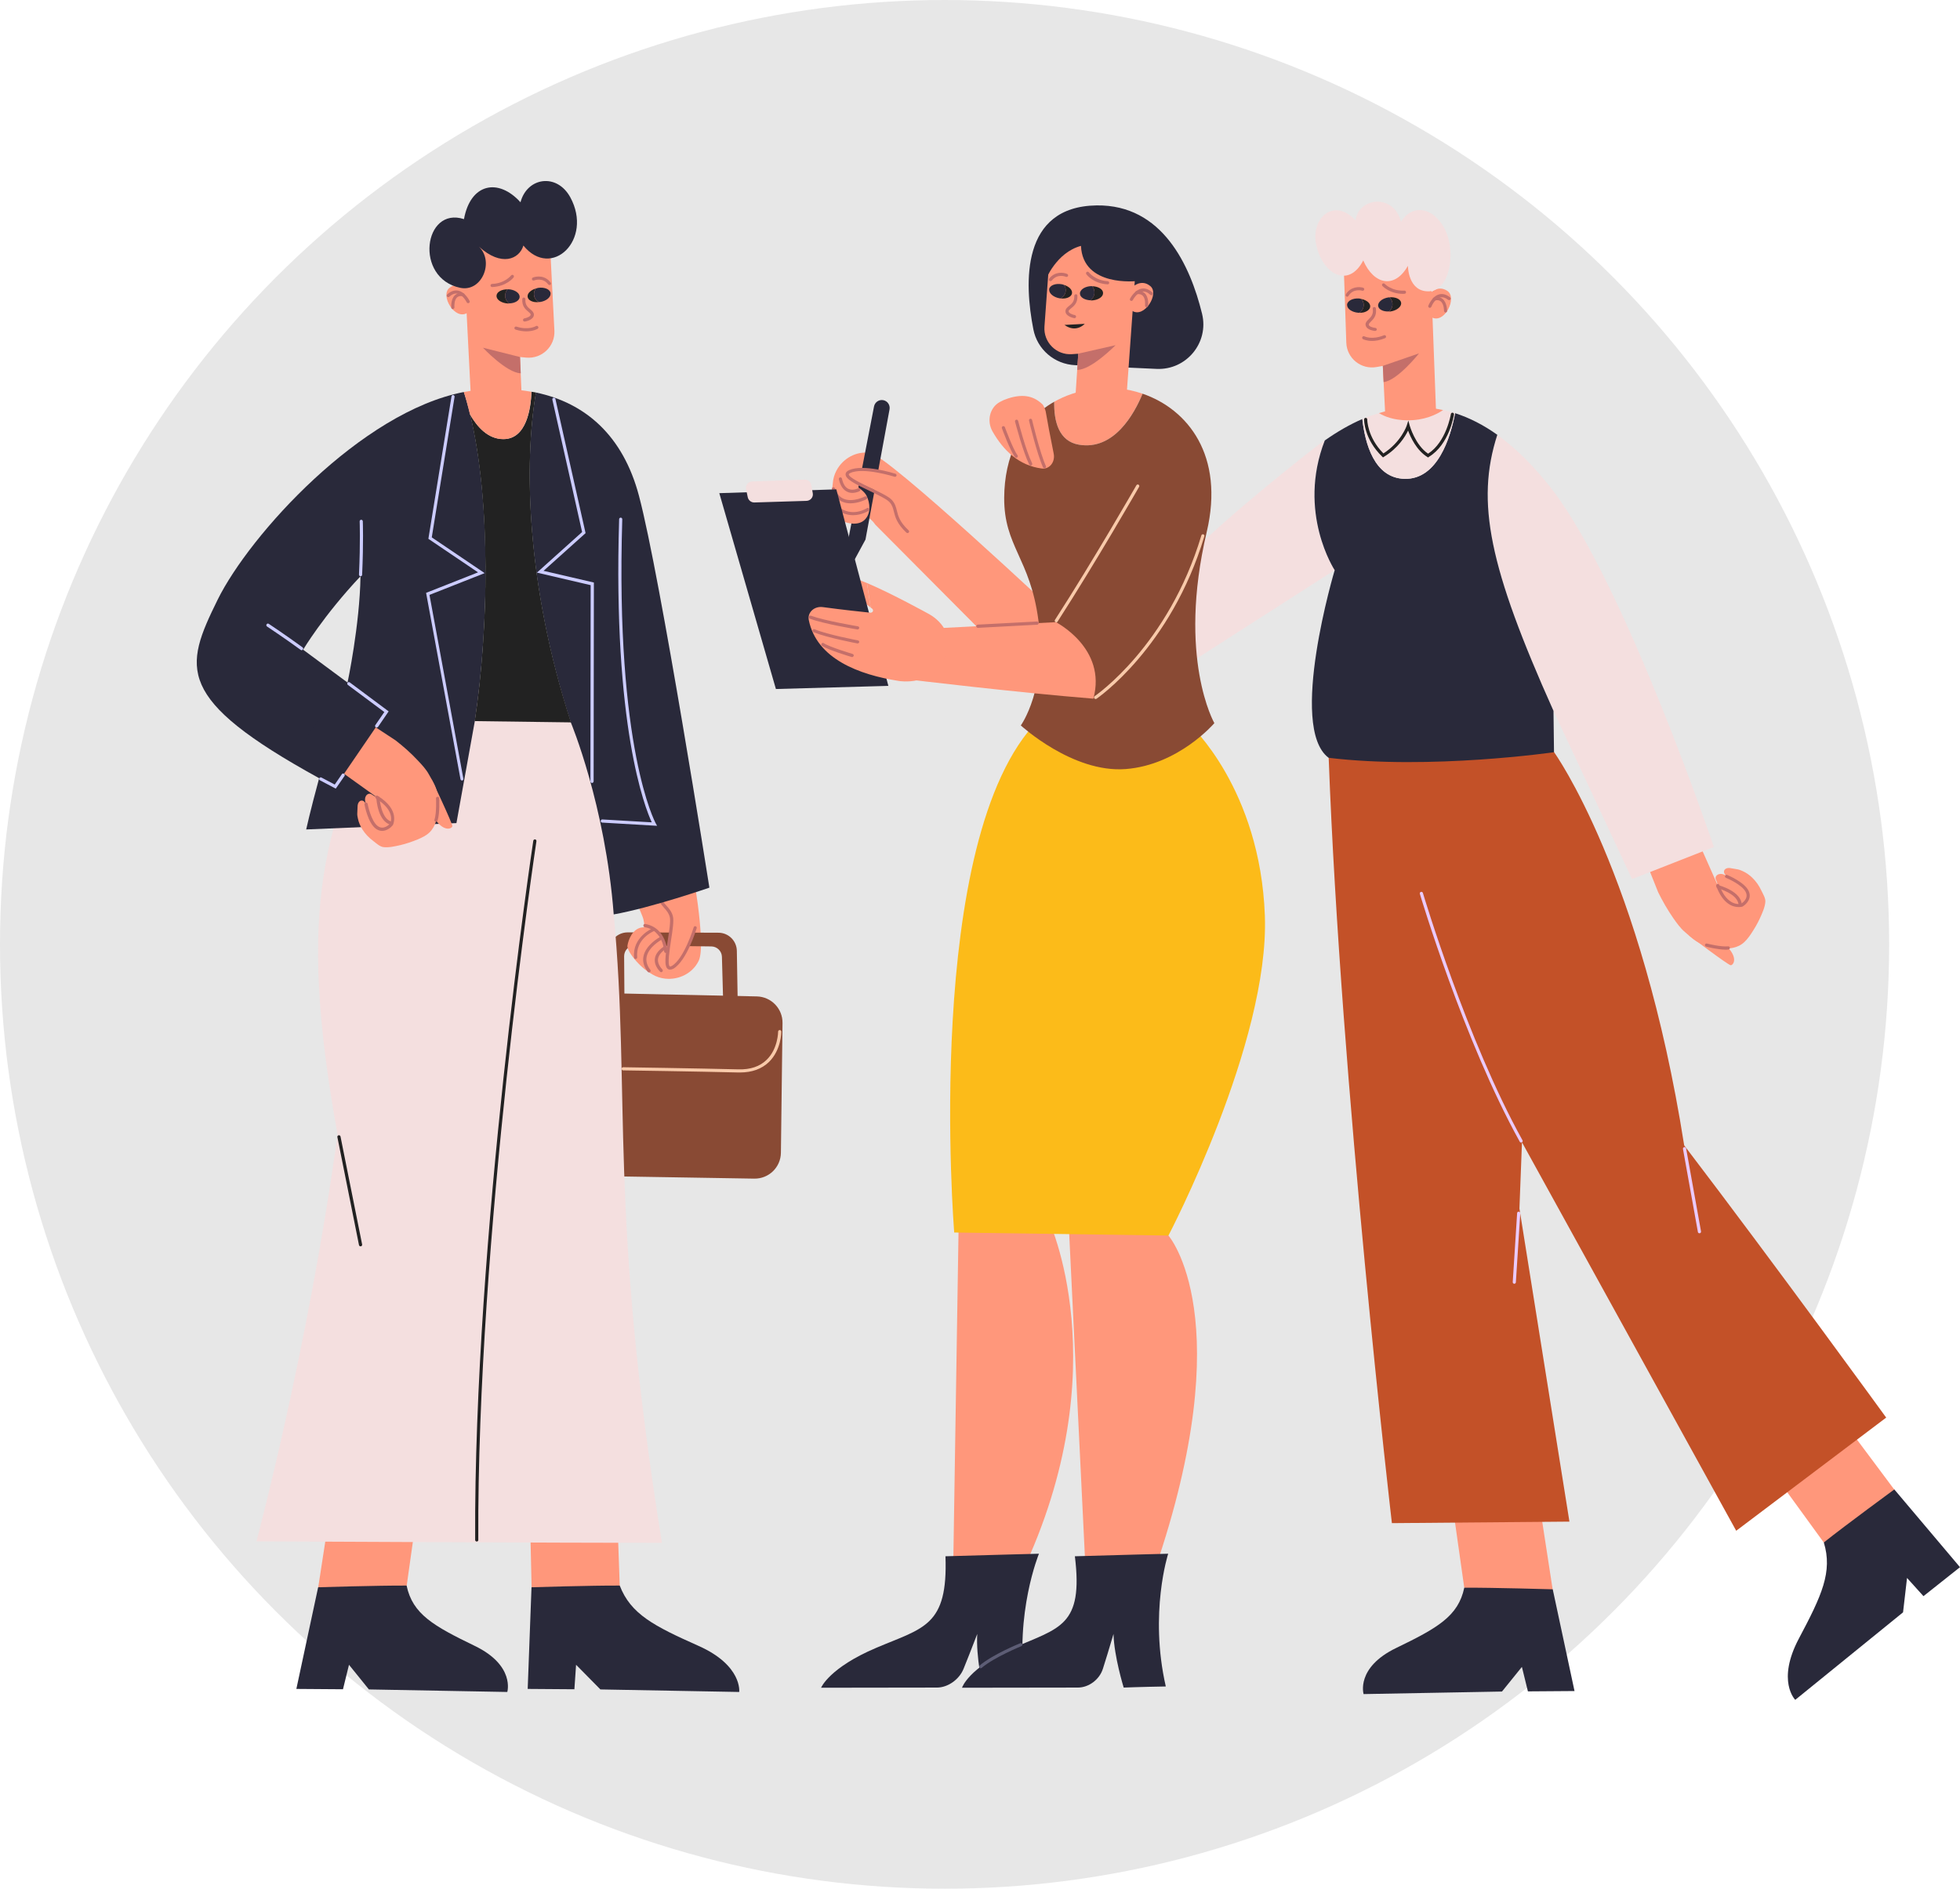 <svg width="249" height="240" viewBox="0 0 249 240" fill="none" xmlns="http://www.w3.org/2000/svg">
<circle cx="120" cy="120" r="120" fill="#E7E7E7"/>
<g clip-path="url(#clip0_584_1980)">
<path d="M79.689 111.739L87.753 109.317C87.753 109.317 89.798 119.942 88.765 122.084C87.99 123.687 86.235 124.549 84.491 124.355C83.382 124.236 82.316 123.644 81.703 122.719C81.078 121.782 81.046 120.706 81.401 119.672C81.799 118.553 82.069 117.541 81.595 116.389L79.689 111.739Z" fill="#FF977B"/>
<path d="M93.716 127.218L93.609 120.824C93.587 119.543 92.543 118.521 91.272 118.521L79.742 118.478C78.44 118.478 77.385 119.522 77.385 120.824V127.509L79.333 127.562L79.29 121.502C79.29 120.749 79.904 120.135 80.657 120.146L90.379 120.264C91.1 120.275 91.692 120.856 91.714 121.578L91.875 127.379L93.716 127.218Z" fill="#894A34"/>
<path d="M76.611 126.195L96.15 126.615C97.98 126.658 99.434 128.165 99.412 129.995L99.208 146.475C99.186 148.326 97.668 149.801 95.817 149.769L75.545 149.435L76.611 126.195Z" fill="#894A34"/>
<path d="M40.826 203.224L40.428 201.706L41.838 192.546L52.916 192.61L51.667 201.491L40.826 203.224Z" fill="#FF977B"/>
<path d="M40.417 201.695L37.65 214.612L43.572 214.655L44.336 211.544L46.866 214.677L64.446 215C64.446 215 65.469 211.63 60.291 209.133C55.112 206.625 52.41 205.118 51.656 201.48C48.104 201.458 40.417 201.695 40.417 201.695Z" fill="#29293A"/>
<path d="M68.191 203.224L67.535 201.706L67.33 192.546L78.419 192.61L78.731 201.491L68.191 203.224Z" fill="#FF977B"/>
<path d="M67.523 201.695L67.039 214.612L72.971 214.655L73.186 211.544L76.276 214.677L93.91 215C93.91 215 94.341 211.63 88.721 209.133C83.101 206.625 80.13 205.118 78.731 201.48C75.167 201.458 67.523 201.695 67.523 201.695Z" fill="#29293A"/>
<path d="M78.063 87.219L77.966 116.174C80.141 139.306 77.288 153.687 84.092 196.054C72.82 196.054 32.578 195.86 32.578 195.86C32.578 195.86 39.188 171.178 42.881 144.161C37.627 115.001 41.126 104.893 49.685 86.82C58.631 87.412 78.063 87.219 78.063 87.219Z" fill="#F4DFDF"/>
<path d="M40.545 98.887C39.383 103.16 38.898 105.399 38.898 105.399L57.986 104.592L60.322 91.632C62.217 79.07 62.475 60.782 58.933 49.813C45.853 52.343 31.718 67.962 27.648 76.207C23.374 84.894 22.179 88.779 40.545 98.887ZM38.511 82.558C38.511 82.558 41.041 78.284 45.799 73.225C45.702 79.447 44.152 86.734 44.152 86.734L38.511 82.558Z" fill="#29293A"/>
<path d="M147.125 154.43L148.439 157.002C148.439 157.002 157.676 167.497 146.684 199.563C142.022 200.532 137.932 199.951 137.932 199.951L135.725 154.602L147.125 154.43Z" fill="#FF977B"/>
<path d="M133.141 154.86C133.141 154.86 142.217 173.719 129.772 199.951C124.852 200.339 121.084 199.951 121.084 199.951L121.795 155.054L133.141 154.86Z" fill="#FF977B"/>
<path d="M151.163 92.084C151.163 92.084 160.109 100.243 160.69 116.379C161.272 132.514 148.439 157.002 148.439 157.002L121.224 156.615C121.224 156.615 117.144 106.465 131.914 91.503C140.473 95.195 151.163 92.084 151.163 92.084Z" fill="#FCBB19"/>
<path d="M136.586 46.402L146.932 46.876C150.711 47.048 153.607 43.55 152.713 39.879C151.217 33.743 147.675 25.983 139.31 26.101C129.675 26.241 130.127 35.982 131.279 41.849C131.774 44.411 133.97 46.284 136.586 46.402Z" fill="#29293A"/>
<path d="M128.092 83.656L134.637 78.361C134.637 78.361 112.891 57.909 110.544 57.553C108.778 57.284 107.077 58.253 106.259 59.803C105.742 60.783 105.624 61.999 106.044 63.032C106.464 64.077 107.336 64.712 108.391 64.992C109.532 65.293 110.522 65.637 111.211 66.681L128.092 83.656Z" fill="#FF977B"/>
<path d="M109.951 68.565L113.008 52.02C113.105 51.471 112.75 50.944 112.201 50.847C111.663 50.75 111.146 51.105 111.038 51.644L107.809 68.339L108.498 71.245L109.951 68.565Z" fill="#29293A"/>
<path d="M113.397 60.449C113.397 60.449 108.832 59.017 107.712 60.223C107.314 60.621 110.931 62.182 110.931 62.182L113.429 63.495L113.397 60.449Z" fill="#FF977B"/>
<path d="M115.292 67.736C115.238 67.736 115.195 67.715 115.152 67.682C113.935 66.541 113.731 65.691 113.558 65.013C113.451 64.572 113.354 64.184 112.998 63.797C112.665 63.431 111.567 62.903 110.512 62.397C108.585 61.482 107.422 60.879 107.422 60.277C107.422 60.061 107.562 59.878 107.853 59.749C109.64 58.91 113.601 60.147 113.763 60.201C113.87 60.233 113.924 60.352 113.892 60.449C113.86 60.556 113.752 60.61 113.644 60.578C113.601 60.567 109.672 59.329 108.025 60.104C107.896 60.158 107.831 60.223 107.831 60.277C107.831 60.675 109.553 61.493 110.695 62.042C111.836 62.591 112.912 63.097 113.3 63.527C113.72 63.99 113.827 64.442 113.946 64.916C114.107 65.583 114.301 66.337 115.431 67.392C115.507 67.467 115.518 67.596 115.442 67.671C115.399 67.715 115.345 67.736 115.292 67.736Z" fill="#C46F6A"/>
<path d="M107.282 60.901C107.282 60.901 109.586 62.01 110.07 62.957C110.554 63.915 110.662 65.239 109.865 66.036C109.069 66.832 107.68 66.531 106.969 66.186C106.259 65.842 105.408 62.667 105.828 61.493C106.668 61.009 107.282 60.901 107.282 60.901Z" fill="#FF977B"/>
<path d="M108.38 65.465C107.713 65.465 106.949 65.271 106.195 64.647C106.109 64.571 106.098 64.453 106.173 64.367C106.249 64.281 106.367 64.27 106.453 64.345C108.251 65.831 110.103 64.593 110.124 64.571C110.211 64.507 110.34 64.528 110.404 64.625C110.469 64.711 110.447 64.841 110.35 64.905C110.329 64.905 109.5 65.465 108.38 65.465Z" fill="#C46F6A"/>
<path d="M108.036 63.958C107.713 63.958 107.368 63.904 107.056 63.775C106.41 63.517 105.947 62.978 105.689 62.182C105.657 62.074 105.711 61.966 105.818 61.923C105.926 61.891 106.033 61.945 106.077 62.053C106.303 62.731 106.679 63.183 107.218 63.398C108.37 63.861 109.855 63.097 109.877 63.086C109.974 63.032 110.092 63.075 110.146 63.172C110.2 63.269 110.157 63.387 110.06 63.441C109.995 63.484 109.059 63.958 108.036 63.958Z" fill="#C46F6A"/>
<path d="M108.284 62.634C108.08 62.634 107.854 62.602 107.638 62.494C107.122 62.257 106.755 61.719 106.572 60.901C106.551 60.793 106.616 60.686 106.723 60.664C106.831 60.643 106.939 60.707 106.96 60.815C107.111 61.504 107.391 61.945 107.8 62.128C108.36 62.386 109.006 62.053 109.016 62.053C109.113 61.999 109.232 62.042 109.285 62.139C109.339 62.236 109.296 62.354 109.199 62.408C109.178 62.43 108.779 62.634 108.284 62.634Z" fill="#C46F6A"/>
<path d="M107.227 73.387C107.443 73.075 108.638 73.452 110.145 74.087L110.608 77.198C109.154 76.089 106.743 74.076 107.227 73.387Z" fill="#FF977B"/>
<path d="M196.862 203.482L197.25 201.964L195.84 192.804L184.762 192.868L186.021 201.749L196.862 203.482Z" fill="#FF977B"/>
<path d="M197.261 201.953L200.028 214.881L194.107 214.924L193.343 211.813L190.813 214.945L173.232 215.268C173.232 215.268 172.21 211.899 177.388 209.402C182.566 206.894 185.268 205.387 186.022 201.749C189.575 201.727 197.261 201.953 197.261 201.953Z" fill="#29293A"/>
<path d="M241.065 190.877L240.645 189.273L235.165 181.932L226.467 188.81L231.688 196L241.065 190.877Z" fill="#FF977B"/>
<path d="M240.656 189.262L248.999 199.143L244.359 202.824L242.271 200.51L241.765 204.88L228.071 216C228.071 216 225.66 213.61 228.545 208.185C231.43 202.749 232.84 199.735 231.699 196C234.487 193.783 240.656 189.262 240.656 189.262Z" fill="#29293A"/>
<path d="M195.549 92.052L197.433 95.582C197.433 95.582 208.511 110.943 213.959 145.538C225.812 161.093 239.624 180.134 239.624 180.134L220.569 194.515L193.353 145.151L193.03 153.568L199.382 193.353L176.828 193.546C176.828 193.546 170.347 138.025 168.797 96.293C169.594 93.925 170.089 92.665 170.089 92.665L195.549 92.052Z" fill="#C35128"/>
<path d="M131.989 197.433C131.989 197.433 128.888 204.967 130.213 214.3C127.026 214.354 124.851 214.44 124.851 214.44C124.851 214.44 123.969 210.468 124.152 207.626C123.398 209.596 122.827 211.028 122.418 212.04C121.869 213.417 120.416 214.44 119.027 214.44L104.311 214.461C104.311 214.461 105.323 211.932 111.34 209.381C117.348 206.83 120.437 206.647 120.114 197.756C125.594 197.594 131.989 197.433 131.989 197.433Z" fill="#29293A"/>
<path d="M59.818 50.481C59.818 50.459 59.818 50.427 59.818 50.405L58.881 31.913C58.881 31.913 63.338 29.566 69.926 32.117L70.432 42.02C70.529 44.001 68.85 45.615 66.869 45.443L66.061 45.368L66.266 50.158L59.807 50.513L59.818 50.481Z" fill="#FF977B"/>
<path d="M59.397 36.778C59.397 36.778 58.299 35.626 57.093 36.584C55.887 37.553 57.782 40.728 59.343 39.77C59.785 38.532 59.397 36.778 59.397 36.778Z" fill="#FF977B"/>
<path d="M66.642 40.857C66.545 40.857 66.459 40.792 66.448 40.695C66.427 40.588 66.502 40.48 66.61 40.458C66.922 40.405 67.428 40.211 67.417 39.963C67.407 39.856 67.277 39.748 67.127 39.619C66.771 39.318 66.287 38.919 66.352 37.993C66.362 37.886 66.448 37.8 66.567 37.81C66.674 37.821 66.761 37.918 66.75 38.026C66.696 38.747 67.051 39.038 67.385 39.318C67.59 39.49 67.805 39.673 67.826 39.953C67.859 40.609 66.89 40.824 66.696 40.857C66.674 40.857 66.653 40.857 66.642 40.857Z" fill="#C46F6A"/>
<path d="M66.071 45.368L61.355 44.184C61.355 44.184 64.359 47.391 66.157 47.434C66.103 46.38 66.071 45.368 66.071 45.368Z" fill="#C46F6A"/>
<path d="M62.519 36.476C62.411 36.476 62.325 36.39 62.315 36.282C62.315 36.175 62.401 36.078 62.508 36.078C64.145 36.013 64.92 35.012 64.93 35.002C64.995 34.915 65.124 34.894 65.21 34.959C65.296 35.023 65.318 35.152 65.254 35.238C65.221 35.292 64.36 36.401 62.519 36.476C62.53 36.476 62.53 36.476 62.519 36.476Z" fill="#C46F6A"/>
<path d="M69.807 36.217C69.742 36.217 69.689 36.185 69.645 36.142C68.946 35.206 67.901 35.615 67.848 35.636C67.74 35.679 67.632 35.625 67.589 35.529C67.546 35.421 67.6 35.313 67.697 35.27C68.171 35.076 69.258 34.958 69.958 35.916C70.022 36.002 70.001 36.131 69.915 36.196C69.893 36.207 69.85 36.217 69.807 36.217Z" fill="#C46F6A"/>
<path d="M59.473 38.522C59.398 38.522 59.322 38.479 59.29 38.414C59.29 38.403 58.816 37.456 58.117 37.316C57.783 37.252 57.438 37.381 57.083 37.704C56.997 37.779 56.879 37.768 56.803 37.693C56.728 37.607 56.739 37.488 56.814 37.413C57.266 37.004 57.729 36.843 58.192 36.929C59.096 37.101 59.635 38.199 59.656 38.242C59.699 38.339 59.667 38.457 59.559 38.511C59.538 38.522 59.505 38.522 59.473 38.522Z" fill="#C46F6A"/>
<path d="M57.535 39.286C57.438 39.286 57.342 39.211 57.331 39.103C57.331 39.06 57.234 38.048 57.783 37.521C58.052 37.273 58.407 37.176 58.849 37.252C58.956 37.273 59.032 37.37 59.01 37.478C58.989 37.585 58.892 37.661 58.784 37.639C58.461 37.585 58.224 37.639 58.052 37.8C57.718 38.123 57.708 38.801 57.729 39.049C57.74 39.157 57.664 39.254 57.546 39.264C57.546 39.286 57.535 39.286 57.535 39.286Z" fill="#C46F6A"/>
<path d="M66.857 42.106C66.47 42.106 66.007 42.042 65.49 41.88C65.382 41.848 65.329 41.73 65.361 41.633C65.393 41.525 65.512 41.471 65.609 41.504C67.169 41.999 68.074 41.439 68.085 41.439C68.181 41.374 68.3 41.407 68.365 41.504C68.429 41.6 68.397 41.719 68.3 41.783C68.268 41.794 67.762 42.106 66.857 42.106Z" fill="#C46F6A"/>
<path d="M64.478 36.767C64.274 37.004 64.156 37.305 64.177 37.639C64.199 38.026 64.403 38.338 64.694 38.554C64.629 38.554 64.565 38.575 64.5 38.564C64.328 38.554 64.156 38.521 64.005 38.478C63.445 38.317 63.057 37.972 63.079 37.574C63.1 37.1 63.725 36.756 64.478 36.767Z" fill="#222222"/>
<path d="M68.052 36.67C67.912 36.885 67.816 37.133 67.826 37.413C67.848 37.843 68.106 38.188 68.451 38.392C68.268 38.403 68.085 38.403 67.923 38.381C67.439 38.306 67.084 38.069 67.03 37.725C66.965 37.294 67.406 36.864 68.052 36.67Z" fill="#222222"/>
<path d="M64.176 37.639C64.155 37.305 64.273 37.003 64.478 36.767C64.521 36.767 64.553 36.756 64.596 36.756C65.285 36.799 65.856 37.122 65.985 37.531C66.007 37.596 66.017 37.671 66.017 37.746C65.996 38.198 65.414 38.532 64.693 38.553C64.402 38.338 64.198 38.015 64.176 37.639Z" fill="#29293A"/>
<path d="M67.837 37.412C67.826 37.132 67.912 36.885 68.063 36.669C68.16 36.637 68.246 36.605 68.343 36.583C69.15 36.454 69.861 36.745 69.947 37.24C69.958 37.283 69.947 37.315 69.947 37.358C69.925 37.81 69.376 38.252 68.644 38.37C68.58 38.381 68.526 38.381 68.461 38.381C68.106 38.187 67.858 37.843 67.837 37.412Z" fill="#29293A"/>
<path d="M143.131 50.191C143.131 50.169 143.131 50.137 143.131 50.116L144.455 31.644C144.455 31.644 140.052 29.201 133.409 31.612L132.688 41.504C132.548 43.485 134.195 45.143 136.176 45.003L136.983 44.949L136.628 50.32L143.131 50.223V50.191Z" fill="#FF977B"/>
<path d="M143.84 36.5C143.84 36.5 144.971 35.369 146.144 36.36C147.328 37.35 145.358 40.482 143.829 39.492C143.42 38.243 143.84 36.5 143.84 36.5Z" fill="#FF977B"/>
<path d="M136.51 40.428C136.499 40.428 136.477 40.428 136.467 40.428C136.198 40.374 135.304 40.127 135.358 39.502C135.379 39.222 135.595 39.05 135.81 38.878C136.154 38.598 136.51 38.318 136.477 37.597C136.477 37.489 136.553 37.392 136.671 37.392C136.8 37.382 136.876 37.468 136.876 37.586C136.919 38.512 136.424 38.9 136.058 39.19C135.896 39.319 135.767 39.427 135.756 39.535C135.735 39.782 136.219 39.976 136.553 40.041C136.66 40.062 136.725 40.17 136.703 40.277C136.682 40.363 136.607 40.428 136.51 40.428Z" fill="#C46F6A"/>
<path d="M136.983 44.939L141.72 43.862C141.72 43.862 138.651 47.005 136.854 47.005C136.929 45.95 136.983 44.939 136.983 44.939Z" fill="#C46F6A"/>
<path d="M140.719 36.133H140.708C138.878 36.026 138.039 34.896 138.006 34.842C137.942 34.756 137.963 34.627 138.049 34.562C138.135 34.497 138.265 34.519 138.329 34.605C138.34 34.616 139.094 35.628 140.73 35.735C140.838 35.746 140.924 35.832 140.913 35.95C140.913 36.047 140.827 36.133 140.719 36.133Z" fill="#C46F6A"/>
<path d="M133.441 35.725C133.398 35.725 133.355 35.714 133.323 35.682C133.236 35.617 133.215 35.488 133.29 35.402C134.022 34.465 135.099 34.605 135.573 34.81C135.669 34.853 135.723 34.971 135.68 35.068C135.637 35.165 135.519 35.219 135.422 35.176C135.379 35.154 134.334 34.724 133.624 35.65C133.559 35.693 133.506 35.725 133.441 35.725Z" fill="#C46F6A"/>
<path d="M143.733 38.243C143.701 38.243 143.668 38.232 143.647 38.222C143.55 38.168 143.507 38.049 143.561 37.953C143.582 37.909 144.142 36.833 145.046 36.672C145.509 36.596 145.972 36.768 146.413 37.177C146.489 37.253 146.5 37.382 146.424 37.457C146.349 37.533 146.22 37.543 146.144 37.468C145.8 37.145 145.455 37.005 145.122 37.059C144.411 37.177 143.927 38.114 143.916 38.125C143.873 38.2 143.797 38.243 143.733 38.243Z" fill="#C46F6A"/>
<path d="M145.659 39.04C145.649 39.04 145.638 39.04 145.638 39.04C145.53 39.029 145.455 38.922 145.466 38.814C145.466 38.803 145.563 37.953 145.164 37.566C144.992 37.404 144.755 37.339 144.432 37.383C144.303 37.393 144.217 37.318 144.206 37.21C144.195 37.103 144.271 36.995 144.378 36.984C144.831 36.92 145.186 37.017 145.444 37.275C145.982 37.802 145.864 38.814 145.853 38.857C145.842 38.976 145.756 39.04 145.659 39.04Z" fill="#C46F6A"/>
<path d="M138.758 36.37C138.952 36.607 139.071 36.919 139.038 37.253C139.006 37.64 138.801 37.952 138.5 38.157C138.565 38.157 138.629 38.178 138.694 38.178C138.866 38.168 139.038 38.146 139.189 38.103C139.749 37.963 140.147 37.619 140.136 37.221C140.126 36.747 139.512 36.392 138.758 36.37Z" fill="#222222"/>
<path d="M135.186 36.209C135.325 36.424 135.412 36.672 135.39 36.952C135.358 37.382 135.099 37.727 134.744 37.92C134.927 37.942 135.11 37.942 135.272 37.92C135.756 37.856 136.122 37.619 136.187 37.285C136.262 36.844 135.831 36.413 135.186 36.209Z" fill="#222222"/>
<path d="M139.039 37.253C139.061 36.919 138.953 36.607 138.759 36.37C138.716 36.37 138.684 36.359 138.641 36.359C137.941 36.381 137.381 36.693 137.23 37.102C137.209 37.167 137.187 37.242 137.198 37.317C137.209 37.78 137.79 38.125 138.512 38.157C138.802 37.953 139.018 37.64 139.039 37.253Z" fill="#29293A"/>
<path d="M135.389 36.952C135.411 36.672 135.325 36.424 135.185 36.209C135.088 36.177 135.002 36.134 134.905 36.123C134.108 35.972 133.376 36.252 133.29 36.736C133.279 36.779 133.29 36.812 133.29 36.855C133.301 37.307 133.839 37.759 134.571 37.899C134.636 37.91 134.689 37.91 134.754 37.92C135.099 37.716 135.357 37.382 135.389 36.952Z" fill="#29293A"/>
<path d="M182.446 52.376C182.446 52.354 182.436 52.322 182.436 52.3L181.693 32.473C181.693 32.473 177.053 30.514 170.701 33.625L171.035 43.538C171.099 45.53 172.919 46.994 174.878 46.639L175.675 46.499L175.976 52.623L182.446 52.43V52.376Z" fill="#FF977B"/>
<path d="M181.598 37.359C181.598 37.359 182.599 36.111 183.88 36.972C185.161 37.833 183.546 41.159 181.91 40.341C181.361 39.146 181.598 37.359 181.598 37.359Z" fill="#FF977B"/>
<path d="M174.706 42.053C174.695 42.053 174.695 42.053 174.685 42.053C174.114 41.988 173.5 41.751 173.479 41.245C173.468 40.966 173.673 40.772 173.866 40.578C174.179 40.266 174.502 39.943 174.394 39.243C174.372 39.136 174.448 39.028 174.566 39.017C174.685 38.996 174.782 39.071 174.792 39.19C174.932 40.105 174.48 40.546 174.157 40.869C174.017 41.009 173.888 41.138 173.888 41.245C173.899 41.493 174.394 41.633 174.728 41.665C174.835 41.676 174.922 41.773 174.911 41.881C174.889 41.977 174.803 42.053 174.706 42.053Z" fill="#C46F6A"/>
<path d="M175.676 46.488L180.273 44.905C180.273 44.905 177.549 48.35 175.773 48.554C175.73 47.499 175.676 46.488 175.676 46.488Z" fill="#C46F6A"/>
<path d="M178.238 37.338C176.548 37.338 175.665 36.38 175.622 36.337C175.546 36.251 175.557 36.133 175.632 36.057C175.719 35.982 175.837 35.993 175.912 36.068C175.923 36.079 176.784 37.005 178.421 36.929C178.528 36.929 178.625 37.005 178.625 37.123C178.625 37.231 178.55 37.327 178.432 37.327C178.378 37.338 178.302 37.338 178.238 37.338Z" fill="#C46F6A"/>
<path d="M171.154 37.704C171.122 37.704 171.079 37.693 171.047 37.672C170.95 37.618 170.928 37.489 170.982 37.392C171.606 36.391 172.694 36.412 173.178 36.563C173.286 36.595 173.34 36.703 173.307 36.811C173.275 36.918 173.167 36.972 173.06 36.94C173.017 36.929 171.929 36.606 171.316 37.596C171.283 37.661 171.219 37.704 171.154 37.704Z" fill="#C46F6A"/>
<path d="M181.652 39.114C181.63 39.114 181.608 39.114 181.576 39.104C181.469 39.06 181.425 38.953 181.458 38.845C181.479 38.802 181.921 37.661 182.803 37.414C183.256 37.285 183.729 37.403 184.214 37.78C184.3 37.844 184.321 37.973 184.257 38.059C184.192 38.146 184.063 38.167 183.977 38.102C183.6 37.812 183.245 37.715 182.911 37.812C182.211 38.006 181.835 38.996 181.835 38.996C181.802 39.06 181.727 39.114 181.652 39.114Z" fill="#C46F6A"/>
<path d="M183.653 39.707C183.535 39.707 183.449 39.61 183.449 39.502C183.449 39.491 183.46 38.63 183.018 38.286C182.835 38.135 182.588 38.103 182.275 38.189C182.168 38.221 182.06 38.157 182.028 38.049C181.996 37.941 182.06 37.834 182.168 37.801C182.598 37.694 182.975 37.748 183.255 37.974C183.847 38.447 183.836 39.459 183.836 39.502C183.847 39.621 183.761 39.707 183.653 39.707Z" fill="#C46F6A"/>
<path d="M174.308 43.323C173.598 43.323 173.178 43.108 173.156 43.097C173.06 43.043 173.016 42.925 173.07 42.828C173.124 42.731 173.243 42.688 173.339 42.742C173.361 42.753 174.308 43.226 175.816 42.602C175.912 42.559 176.031 42.613 176.074 42.71C176.117 42.817 176.063 42.925 175.966 42.968C175.31 43.237 174.75 43.323 174.308 43.323Z" fill="#C46F6A"/>
<path d="M176.526 37.779C176.753 37.995 176.893 38.285 176.903 38.619C176.914 39.007 176.742 39.34 176.473 39.577C176.537 39.577 176.602 39.588 176.666 39.577C176.839 39.556 177 39.502 177.151 39.448C177.689 39.243 178.055 38.856 178.001 38.468C177.937 38.005 177.28 37.715 176.526 37.779Z" fill="#222222"/>
<path d="M172.963 37.995C173.125 38.2 173.243 38.436 173.243 38.716C173.254 39.147 173.039 39.513 172.705 39.75C172.888 39.75 173.071 39.728 173.233 39.696C173.706 39.577 174.04 39.308 174.072 38.964C174.105 38.523 173.62 38.135 172.963 37.995Z" fill="#222222"/>
<path d="M176.903 38.63C176.892 38.296 176.752 38.005 176.526 37.79C176.483 37.79 176.45 37.79 176.407 37.79C175.718 37.887 175.191 38.264 175.094 38.673C175.072 38.748 175.072 38.813 175.083 38.888C175.148 39.34 175.751 39.62 176.472 39.577C176.741 39.34 176.913 39.006 176.903 38.63Z" fill="#29293A"/>
<path d="M173.243 38.716C173.232 38.436 173.114 38.2 172.963 37.995C172.866 37.974 172.78 37.941 172.672 37.93C171.865 37.866 171.176 38.221 171.133 38.716C171.133 38.759 171.133 38.792 171.144 38.835C171.197 39.287 171.79 39.674 172.532 39.739C172.597 39.739 172.651 39.739 172.715 39.739C173.038 39.513 173.254 39.147 173.243 38.716Z" fill="#29293A"/>
<path d="M148.406 197.433C148.406 197.433 145.973 204.967 148.104 214.3C144.918 214.354 142.754 214.44 142.754 214.44C142.754 214.44 141.526 210.468 141.462 207.626C140.88 209.596 140.439 211.028 140.116 212.04C139.685 213.417 138.329 214.44 136.929 214.44L122.213 214.461C122.213 214.461 123.01 211.932 128.791 209.381C134.583 206.83 137.651 206.647 136.553 197.756C142.032 197.594 148.406 197.433 148.406 197.433Z" fill="#29293A"/>
<path d="M124.592 211.985C124.538 211.985 124.473 211.964 124.441 211.91C124.366 211.824 124.376 211.695 124.463 211.63C126.12 210.231 129.469 208.864 129.609 208.81C129.716 208.767 129.824 208.821 129.867 208.918C129.91 209.025 129.856 209.133 129.759 209.176C129.727 209.187 126.325 210.575 124.721 211.931C124.689 211.964 124.635 211.985 124.592 211.985Z" fill="#5D5D75"/>
<path d="M214.551 118.854C214.551 118.854 219.568 122.654 219.869 122.654C220.17 122.665 220.967 121.739 219.158 120.017C217.339 118.951 214.551 118.854 214.551 118.854Z" fill="#FF977B"/>
<path d="M208.188 107.176C208.241 107.294 210.588 113.257 210.653 113.376C211.213 114.506 211.848 115.615 212.569 116.659C213 117.272 213.473 117.94 214.044 118.424C214.658 118.941 215.228 119.522 215.982 119.866C216.628 120.168 217.338 120.34 218.049 120.437C219.158 120.609 220.374 120.609 221.289 119.963C221.763 119.63 222.118 119.156 222.441 118.682C222.872 118.037 223.27 117.369 223.593 116.659C223.873 116.034 224.228 115.281 224.271 114.581C224.304 114.118 223.948 113.559 223.755 113.15C223.475 112.547 223.087 111.987 222.603 111.524C222.247 111.18 221.849 110.9 221.397 110.695C221.182 110.599 220.934 110.491 220.697 110.459C220.374 110.416 220.062 110.34 219.739 110.297C219.448 110.265 219.104 110.383 219.028 110.663C218.985 110.825 219.05 110.997 219.158 111.126C219.265 111.255 219.405 111.352 219.545 111.438C219.308 111.277 219.061 111.115 218.781 111.061C218.501 111.008 218.167 111.094 218.017 111.331C217.866 111.567 217.973 111.75 218.07 111.966C218.146 112.127 218.167 112.321 218.221 112.493L214.819 104.84C214.819 104.861 211.525 104.28 208.188 107.176Z" fill="#FF977B"/>
<path d="M220.87 115.26C220.181 115.26 218.889 114.915 218.038 112.59C217.995 112.482 218.049 112.375 218.157 112.332C218.264 112.3 218.372 112.343 218.415 112.45C219.47 115.346 221.171 114.84 221.182 114.84C221.193 114.829 222.194 114.269 221.795 113.387C221.354 112.407 219.287 111.546 219.266 111.546C219.158 111.503 219.115 111.385 219.158 111.288C219.201 111.191 219.319 111.137 219.416 111.18C219.502 111.212 221.656 112.106 222.161 113.236C222.592 114.216 221.806 114.958 221.333 115.217C221.322 115.206 221.139 115.26 220.87 115.26Z" fill="#C46F6A"/>
<path d="M221.074 115.216C220.967 115.216 220.881 115.13 220.87 115.022C220.848 113.58 218.243 112.88 218.211 112.869C218.103 112.837 218.039 112.73 218.071 112.622C218.103 112.514 218.211 112.45 218.318 112.482C218.437 112.514 221.258 113.268 221.279 115.012C221.279 115.119 221.193 115.205 221.074 115.216C221.085 115.216 221.074 115.216 221.074 115.216Z" fill="#C46F6A"/>
<path d="M219.233 120.674C218.21 120.674 216.811 120.308 216.746 120.286C216.638 120.254 216.574 120.147 216.606 120.039C216.638 119.931 216.735 119.867 216.854 119.899C216.875 119.899 218.608 120.351 219.545 120.254C219.663 120.243 219.75 120.319 219.76 120.437C219.771 120.545 219.696 120.642 219.577 120.652C219.47 120.674 219.351 120.674 219.233 120.674Z" fill="#C46F6A"/>
<path d="M54.821 99.006C54.821 99.006 57.523 104.689 57.469 104.991C57.415 105.292 56.35 105.873 55.036 103.753C54.347 101.751 54.821 99.006 54.821 99.006Z" fill="#FF977B"/>
<path d="M44.658 90.405C44.766 90.481 50.138 93.99 50.235 94.065C51.236 94.84 52.194 95.68 53.055 96.605C53.572 97.154 54.132 97.746 54.487 98.403C54.875 99.113 55.327 99.781 55.51 100.588C55.671 101.288 55.693 102.009 55.661 102.719C55.607 103.839 55.359 105.023 54.541 105.798C54.121 106.196 53.583 106.444 53.055 106.67C52.334 106.96 51.602 107.219 50.848 107.391C50.181 107.542 49.363 107.735 48.684 107.639C48.232 107.574 47.748 107.111 47.393 106.842C46.854 106.444 46.391 105.949 46.036 105.389C45.778 104.98 45.573 104.517 45.476 104.043C45.422 103.817 45.369 103.548 45.39 103.311C45.422 102.988 45.401 102.666 45.433 102.343C45.466 102.052 45.649 101.74 45.928 101.729C46.101 101.718 46.252 101.815 46.359 101.955C46.467 102.084 46.521 102.246 46.585 102.407C46.477 102.138 46.37 101.869 46.37 101.578C46.37 101.288 46.521 100.986 46.79 100.889C47.048 100.793 47.21 100.933 47.403 101.062C47.543 101.169 47.726 101.223 47.888 101.32L41.084 96.444C41.062 96.444 41.159 93.096 44.658 90.405Z" fill="#FF977B"/>
<path d="M48.544 105.583C48.296 105.583 48.027 105.507 47.758 105.314C46.746 104.593 46.315 102.311 46.304 102.214C46.283 102.106 46.358 101.998 46.466 101.977C46.574 101.955 46.681 102.031 46.703 102.138C46.703 102.16 47.123 104.356 48.005 104.98C48.791 105.54 49.545 104.668 49.566 104.636C49.577 104.603 50.374 103.086 47.769 101.471C47.672 101.417 47.65 101.288 47.704 101.191C47.758 101.094 47.887 101.073 47.984 101.126C50.934 102.946 49.911 104.84 49.9 104.862C49.631 105.185 49.125 105.583 48.544 105.583Z" fill="#C46F6A"/>
<path d="M49.74 104.819C49.73 104.819 49.708 104.819 49.697 104.819C47.986 104.442 47.813 101.536 47.813 101.407C47.803 101.299 47.889 101.202 48.007 101.191C48.136 101.181 48.212 101.267 48.222 101.385C48.222 101.417 48.384 104.108 49.794 104.421C49.902 104.442 49.967 104.55 49.945 104.657C49.913 104.754 49.837 104.819 49.74 104.819Z" fill="#C46F6A"/>
<path d="M55.391 104.42C55.369 104.42 55.347 104.42 55.326 104.41C55.218 104.377 55.164 104.259 55.197 104.162C55.487 103.269 55.391 101.471 55.391 101.46C55.38 101.353 55.466 101.256 55.584 101.245C55.714 101.234 55.789 101.32 55.8 101.439C55.8 101.514 55.897 103.323 55.584 104.291C55.552 104.367 55.466 104.42 55.391 104.42Z" fill="#C46F6A"/>
<path d="M88.301 117.876C88.301 117.876 86.493 122.741 85.233 123.01C84.404 122.859 85.136 118.952 85.136 118.952L85.448 116.186L88.301 117.876Z" fill="#FF977B"/>
<path d="M85.125 123.214C85.028 123.214 84.942 123.193 84.856 123.139C84.35 122.794 84.512 121.492 84.845 119.393C85.028 118.23 85.211 117.036 85.093 116.551C84.964 116.035 84.705 115.744 84.404 115.4C83.941 114.872 83.36 114.215 83.101 112.579C83.08 112.472 83.155 112.364 83.263 112.353C83.371 112.332 83.478 112.407 83.489 112.515C83.726 114.043 84.243 114.625 84.705 115.13C85.028 115.496 85.341 115.841 85.491 116.454C85.631 117.014 85.448 118.198 85.254 119.447C85.061 120.695 84.77 122.579 85.093 122.805C85.136 122.827 85.233 122.805 85.351 122.741C86.923 121.815 88.118 117.865 88.129 117.832C88.161 117.725 88.269 117.66 88.376 117.703C88.484 117.735 88.538 117.843 88.506 117.951C88.452 118.123 87.257 122.084 85.545 123.096C85.384 123.171 85.244 123.214 85.125 123.214Z" fill="#C46F6A"/>
<path d="M84.255 122.891C84.255 122.891 84.642 120.361 84.126 119.425C83.609 118.488 82.575 117.649 81.466 117.864C80.358 118.069 79.83 119.393 79.712 120.168C79.593 120.943 81.736 123.44 82.941 123.752C83.824 123.343 84.255 122.891 84.255 122.891Z" fill="#FF977B"/>
<path d="M84.578 121.093C84.471 121.093 84.384 121.007 84.374 120.899C84.374 120.792 84.234 118.219 81.898 117.81C81.79 117.789 81.715 117.692 81.736 117.573C81.758 117.466 81.855 117.39 81.973 117.412C84.632 117.875 84.783 120.846 84.783 120.878C84.783 120.996 84.697 121.093 84.578 121.093Z" fill="#C46F6A"/>
<path d="M80.757 121.869C80.649 121.869 80.563 121.793 80.552 121.686C80.305 119.07 82.856 117.983 82.877 117.972C82.974 117.929 83.093 117.983 83.136 118.08C83.179 118.177 83.125 118.295 83.028 118.338C82.931 118.381 80.735 119.318 80.95 121.643C80.961 121.75 80.875 121.847 80.767 121.858C80.767 121.869 80.757 121.869 80.757 121.869Z" fill="#C46F6A"/>
<path d="M82.445 123.558C82.381 123.558 82.327 123.537 82.284 123.483C81.789 122.826 81.606 122.159 81.756 121.481C82.069 120.049 83.727 119.134 83.802 119.091C83.899 119.038 84.017 119.07 84.071 119.167C84.125 119.264 84.093 119.382 83.996 119.436C83.985 119.447 82.424 120.297 82.155 121.556C82.036 122.116 82.187 122.676 82.618 123.236C82.682 123.322 82.671 123.451 82.585 123.515C82.531 123.548 82.488 123.558 82.445 123.558Z" fill="#C46F6A"/>
<path d="M84.007 123.537C83.954 123.537 83.9 123.515 83.857 123.472C83.329 122.912 83.114 122.342 83.2 121.782C83.351 120.824 84.363 120.264 84.406 120.243C84.503 120.189 84.621 120.221 84.675 120.318C84.729 120.415 84.697 120.533 84.6 120.587C84.589 120.587 83.717 121.072 83.598 121.836C83.534 122.266 83.717 122.718 84.147 123.192C84.223 123.278 84.223 123.397 84.137 123.472C84.104 123.526 84.05 123.537 84.007 123.537Z" fill="#C46F6A"/>
<path d="M190.219 55.261C192.641 56.994 194.999 59.351 197.292 62.343C206.497 74.399 217.736 107.628 217.736 107.628L207.336 111.708L197.357 90.33C189.185 72.106 187.474 63.807 190.219 55.261Z" fill="#F4DFDF"/>
<path d="M152.195 69.469C152.195 69.469 155.953 65.583 166.837 57.026C167.321 56.638 167.806 56.304 168.29 55.96C164.737 65.131 169.56 72.44 169.56 72.44L150.764 84.496L152.195 69.469Z" fill="#F4DFDF"/>
<path d="M168.301 55.971C169.905 54.841 171.498 53.926 173.07 53.248C173.414 56.305 174.566 60.761 178.442 60.847C182.64 60.944 184.266 55.605 184.858 52.505C186.678 53.086 188.465 54.001 190.219 55.25C187.463 63.796 189.186 72.096 197.357 90.33L197.422 95.583C197.422 95.583 181.736 97.854 168.785 96.293C163.596 92.407 169.56 72.451 169.56 72.451C169.56 72.451 164.748 65.142 168.301 55.971Z" fill="#29293A"/>
<path d="M175.191 52.494C175.923 52.946 177.043 53.377 178.711 53.398C180.94 53.43 182.479 52.677 183.319 52.096C183.836 52.203 184.342 52.343 184.859 52.505C184.267 55.605 182.63 60.944 178.442 60.847C174.567 60.761 173.415 56.304 173.07 53.248C173.781 52.946 174.491 52.709 175.191 52.494Z" fill="#F4DFDF"/>
<path d="M175.191 52.494C177.958 51.665 180.671 51.525 183.33 52.106C182.48 52.688 180.951 53.441 178.723 53.409C177.043 53.377 175.934 52.946 175.191 52.494Z" fill="#FF977B"/>
<path d="M181.436 58.135L181.328 58.07C179.95 57.209 179.196 55.562 178.884 54.712C178.518 55.476 177.625 56.94 175.827 58.038L175.698 58.124L175.59 58.016C173.297 55.799 173.297 53.398 173.297 53.291C173.297 53.183 173.383 53.097 173.501 53.097C173.609 53.097 173.695 53.194 173.695 53.302C173.695 53.323 173.695 55.551 175.751 57.618C178.001 56.176 178.712 54.098 178.712 54.077L178.917 53.441L179.089 54.077C179.1 54.098 179.778 56.531 181.425 57.65C183.75 56.154 184.31 52.656 184.321 52.613C184.332 52.505 184.439 52.43 184.547 52.441C184.655 52.462 184.73 52.559 184.719 52.666C184.698 52.817 184.106 56.498 181.533 58.049L181.436 58.135Z" fill="#222222"/>
<path d="M215.895 156.711C215.798 156.711 215.712 156.647 215.701 156.55L213.806 146.001C213.785 145.894 213.86 145.786 213.968 145.764C214.076 145.743 214.183 145.818 214.205 145.926L216.099 156.475C216.121 156.582 216.046 156.69 215.938 156.711C215.916 156.711 215.906 156.711 215.895 156.711Z" fill="#EACAFC"/>
<path d="M192.372 163.127H192.362C192.254 163.116 192.168 163.019 192.179 162.912L192.738 154.15C192.749 154.042 192.825 153.956 192.954 153.967C193.061 153.977 193.148 154.074 193.137 154.182L192.577 162.944C192.566 163.052 192.48 163.127 192.372 163.127Z" fill="#EACAFC"/>
<path d="M193.244 145.183C193.169 145.183 193.104 145.151 193.072 145.076C185.956 132.245 180.433 113.763 180.379 113.58C180.347 113.472 180.412 113.365 180.519 113.333C180.627 113.3 180.735 113.365 180.767 113.472C180.821 113.655 186.322 132.094 193.417 144.893C193.47 144.99 193.438 145.108 193.341 145.162C193.309 145.173 193.277 145.183 193.244 145.183Z" fill="#EACAFC"/>
<path d="M178.862 33.775C178.862 33.775 178.862 37.145 181.585 37.015C184.309 36.886 185.095 31.579 183.34 28.727C181.639 25.961 179.109 26.251 177.99 28.189C177.064 24.54 172.596 25.078 172.209 27.995C169.485 25.035 166.374 27.704 167.256 31.3C168.128 34.895 171.337 36.649 173.188 33.097C174.534 36.197 177.204 36.736 178.862 33.775Z" fill="#F4DFDF"/>
<path d="M137.069 56.509C134.486 56.068 133.883 53.495 133.926 51.052C135.315 50.266 136.94 49.696 138.824 49.416C140.881 49.104 143.087 49.319 145.154 50.029C144.089 52.58 141.526 57.274 137.069 56.509Z" fill="#FF977B"/>
<path d="M131.913 78.769C130.869 70.933 127.542 69.437 127.574 63.248C127.596 58.145 129.588 53.506 133.926 51.052C133.883 53.506 134.486 56.068 137.07 56.509C141.537 57.263 144.1 52.58 145.155 50.029C150.893 51.999 155.597 57.876 153.304 67.596C149.536 83.613 154.273 91.891 154.273 91.891C154.273 91.891 149.741 97.208 143.002 97.725C136.262 98.242 129.685 92.181 129.685 92.181C129.685 92.181 133.076 87.51 131.913 78.769Z" fill="#894A34"/>
<path d="M118.984 79.835L134.142 79.06C134.142 79.06 140.655 82.364 138.901 88.779C129.179 88.004 115.475 86.347 115.475 86.347L118.984 79.835Z" fill="#FF977B"/>
<path d="M134.195 79.081C134.163 79.081 134.12 79.07 134.088 79.049C133.991 78.984 133.969 78.866 134.023 78.769C138.921 71.18 144.315 61.751 144.369 61.665C144.423 61.568 144.552 61.536 144.638 61.589C144.735 61.643 144.767 61.762 144.713 61.858C144.659 61.955 139.255 71.385 134.357 78.984C134.324 79.049 134.26 79.081 134.195 79.081Z" fill="#F9CAAA"/>
<path d="M139.18 88.822C139.115 88.822 139.051 88.79 139.018 88.736C138.954 88.639 138.986 88.521 139.072 88.456C139.169 88.392 148.417 82.073 152.626 68.026C152.659 67.918 152.766 67.865 152.874 67.897C152.981 67.929 153.035 68.037 153.003 68.145C148.751 82.332 139.385 88.736 139.288 88.801C139.255 88.812 139.212 88.822 139.18 88.822Z" fill="#F9CAAA"/>
<path d="M124.227 79.781C124.119 79.781 124.033 79.695 124.022 79.587C124.012 79.48 124.098 79.383 124.216 79.372L131.741 78.974C131.849 78.963 131.946 79.049 131.957 79.167C131.967 79.275 131.881 79.372 131.763 79.383L124.227 79.781C124.238 79.781 124.238 79.781 124.227 79.781Z" fill="#C46F6A"/>
<path d="M106.248 62.182L112.858 87.154L98.572 87.553L91.381 62.666L106.248 62.182Z" fill="#29293A"/>
<path d="M103.061 61.622L103.255 62.666C103.352 63.161 102.975 63.624 102.469 63.645L95.837 63.85C95.439 63.861 95.084 63.581 94.997 63.193L94.782 62.171C94.674 61.665 95.051 61.191 95.557 61.181L102.21 60.944C102.63 60.933 102.986 61.213 103.061 61.622Z" fill="#F4DFDF"/>
<path d="M104.526 77.144C107.153 77.499 109.327 77.725 110.555 77.854C110.878 77.887 111.039 77.531 110.791 77.338C110.727 77.295 110.673 77.241 110.608 77.198L110.145 74.087C113.321 75.432 117.918 77.973 117.918 77.973C117.918 77.973 121.546 79.716 120.157 83.355C118.65 87.305 114.193 86.53 114.193 86.53C109.133 85.744 103.751 83.721 102.749 78.791C102.556 77.822 103.438 77.004 104.526 77.144Z" fill="#FF977B"/>
<path d="M108.95 79.985C108.939 79.985 108.929 79.985 108.918 79.985C108.746 79.953 104.676 79.285 102.889 78.618C102.781 78.575 102.728 78.468 102.771 78.36C102.814 78.252 102.921 78.198 103.029 78.241C104.795 78.887 108.95 79.576 108.993 79.587C109.101 79.609 109.176 79.705 109.155 79.813C109.133 79.91 109.047 79.985 108.95 79.985Z" fill="#C46F6A"/>
<path d="M108.95 81.761C108.939 81.761 108.928 81.761 108.918 81.761C108.767 81.729 105.074 81.04 103.341 80.33C103.233 80.287 103.19 80.168 103.233 80.071C103.276 79.964 103.395 79.921 103.492 79.964C105.193 80.663 108.961 81.363 108.993 81.374C109.101 81.395 109.176 81.503 109.154 81.611C109.133 81.697 109.047 81.761 108.95 81.761Z" fill="#C46F6A"/>
<path d="M108.25 83.495C108.228 83.495 108.217 83.495 108.196 83.484C108.077 83.452 105.214 82.601 104.428 82.063C104.342 81.998 104.309 81.88 104.374 81.783C104.439 81.686 104.557 81.665 104.654 81.729C105.386 82.224 108.282 83.086 108.314 83.096C108.422 83.129 108.486 83.236 108.454 83.344C108.411 83.43 108.336 83.495 108.25 83.495Z" fill="#C46F6A"/>
<path d="M144.423 35.712C144.423 35.712 137.554 36.52 137.328 31.245C134.185 32.085 132.828 35.583 132.828 35.583L133.022 30.47C133.022 30.47 138.792 28.199 145.628 30.599C145.392 33.097 144.423 35.712 144.423 35.712Z" fill="#29293A"/>
<path d="M127.015 51.083C127.316 50.911 127.661 50.761 128.059 50.631C130.115 49.964 131.439 50.395 132.484 51.428C132.602 51.611 132.731 51.88 132.839 52.246C133.054 53.505 133.41 55.411 133.862 57.639C134.077 58.726 133.313 59.662 132.333 59.533C129.48 59.157 127.488 57.283 126.089 54.819C125.346 53.516 125.712 51.805 127.015 51.083Z" fill="#FF977B"/>
<path d="M132.688 59.501C132.613 59.501 132.537 59.458 132.505 59.383C131.719 57.639 130.772 53.624 130.729 53.452C130.707 53.344 130.772 53.237 130.879 53.215C130.987 53.194 131.095 53.258 131.116 53.366C131.127 53.409 132.096 57.51 132.871 59.221C132.914 59.318 132.871 59.437 132.774 59.49C132.742 59.49 132.71 59.501 132.688 59.501Z" fill="#C46F6A"/>
<path d="M130.945 59.157C130.87 59.157 130.795 59.114 130.762 59.05C129.933 57.359 128.997 53.732 128.954 53.581C128.921 53.474 128.986 53.366 129.094 53.334C129.201 53.301 129.309 53.377 129.341 53.474C129.352 53.506 130.31 57.22 131.118 58.867C131.171 58.963 131.128 59.082 131.021 59.136C131.01 59.157 130.978 59.157 130.945 59.157Z" fill="#C46F6A"/>
<path d="M129.115 58.167C129.05 58.167 128.996 58.145 128.953 58.091C128.361 57.349 127.327 54.539 127.284 54.421C127.241 54.313 127.295 54.205 127.403 54.162C127.51 54.119 127.618 54.173 127.661 54.281C127.672 54.313 128.716 57.144 129.265 57.844C129.33 57.93 129.319 58.059 129.233 58.123C129.201 58.145 129.158 58.167 129.115 58.167Z" fill="#C46F6A"/>
<path d="M68.084 49.878C74.414 51.202 79.161 55.4 81.174 62.999C83.898 73.236 90.121 112.794 90.121 112.794C90.121 112.794 82.832 115.324 77.966 116.195C76.9 102.267 72.519 91.804 72.519 91.804C66.856 74.366 66.544 58.812 68.084 49.878Z" fill="#29293A"/>
<path d="M59.719 52.666C60.634 54.27 62.012 55.798 63.95 55.798C66.889 55.798 67.438 51.934 67.524 49.781C67.718 49.813 67.911 49.835 68.094 49.878C66.555 58.812 66.867 74.377 72.541 91.793L60.311 91.632C62.055 80.093 62.399 63.753 59.719 52.666Z" fill="#222222"/>
<path d="M63.939 55.799C62.001 55.799 60.634 54.27 59.708 52.667C59.471 51.676 59.212 50.708 58.922 49.814C59.6 49.685 60.278 49.577 60.957 49.523C63.282 49.33 65.467 49.416 67.513 49.782C67.427 51.945 66.878 55.799 63.939 55.799Z" fill="#FF977B"/>
<path d="M44.141 86.734L49.104 90.427L42.591 99.953L40.546 98.887L38.898 93.731L44.141 86.734Z" fill="#29293A"/>
<path d="M83.478 104.936L76.502 104.527C76.395 104.516 76.308 104.43 76.319 104.312C76.33 104.204 76.416 104.118 76.535 104.129L82.8 104.495C81.939 102.633 77.848 92.31 78.655 65.97C78.655 65.862 78.752 65.776 78.86 65.776C78.968 65.776 79.054 65.873 79.054 65.981C78.16 95.13 83.252 104.527 83.306 104.624L83.478 104.936Z" fill="#CCCCFF"/>
<path d="M75.21 99.489C75.103 99.489 75.006 99.403 75.006 99.285L75.038 74.355L68.213 72.762L73.951 67.606L70.172 50.782C70.151 50.674 70.215 50.567 70.323 50.545C70.431 50.524 70.538 50.588 70.56 50.696L74.392 67.746L69.053 72.536L75.447 74.022V74.183L75.415 99.274C75.415 99.393 75.318 99.489 75.21 99.489Z" fill="#CCCCFF"/>
<path d="M58.696 99.177C58.599 99.177 58.513 99.113 58.502 99.016L54.131 75.335L60.73 72.73L54.422 68.468L54.443 68.338L57.361 50.362C57.382 50.255 57.49 50.179 57.587 50.201C57.694 50.222 57.77 50.319 57.748 50.427L54.852 68.285L61.57 72.827L54.562 75.593L58.868 98.951C58.889 99.059 58.814 99.167 58.706 99.188C58.717 99.177 58.706 99.177 58.696 99.177Z" fill="#CCCCFF"/>
<path d="M45.81 73.225C45.81 73.225 45.799 73.225 45.81 73.225C45.692 73.225 45.605 73.129 45.605 73.021C45.799 68.802 45.692 66.272 45.692 66.25C45.692 66.143 45.778 66.046 45.885 66.046C45.993 66.046 46.09 66.132 46.09 66.24C46.09 66.261 46.198 68.812 46.004 73.053C46.004 73.139 45.918 73.225 45.81 73.225Z" fill="#CCCCFF"/>
<path d="M38.317 82.623C38.274 82.623 38.231 82.612 38.199 82.58C36.089 81.04 33.946 79.63 33.925 79.609C33.828 79.544 33.806 79.426 33.871 79.329C33.935 79.232 34.054 79.211 34.151 79.275C34.172 79.286 36.325 80.718 38.435 82.257C38.522 82.321 38.543 82.451 38.479 82.537C38.446 82.591 38.382 82.623 38.317 82.623Z" fill="#CCCCFF"/>
<path d="M47.856 92.45C47.813 92.45 47.781 92.439 47.738 92.417C47.652 92.353 47.619 92.234 47.684 92.138L48.825 90.48L44.196 87.035C44.11 86.971 44.088 86.841 44.153 86.755C44.217 86.669 44.347 86.648 44.433 86.712L49.374 90.394L48.018 92.374C47.975 92.417 47.91 92.45 47.856 92.45Z" fill="#CCCCFF"/>
<path d="M42.655 100.211L40.653 99.156C40.556 99.102 40.513 98.984 40.566 98.887C40.62 98.79 40.739 98.747 40.836 98.801L42.526 99.694L43.43 98.381C43.495 98.284 43.613 98.262 43.71 98.327C43.796 98.391 43.828 98.51 43.764 98.607L42.655 100.211Z" fill="#CCCCFF"/>
<path d="M45.8 158.37C45.703 158.37 45.628 158.306 45.606 158.209L42.861 144.495C42.84 144.388 42.915 144.28 43.023 144.259C43.13 144.237 43.238 144.312 43.259 144.42L46.005 158.133C46.026 158.241 45.951 158.349 45.843 158.37C45.822 158.37 45.811 158.37 45.8 158.37Z" fill="#222222"/>
<path d="M60.57 195.883C60.462 195.883 60.365 195.797 60.365 195.689C60.171 157.24 67.675 107.327 67.75 106.831C67.772 106.724 67.869 106.648 67.976 106.659C68.084 106.67 68.159 106.778 68.149 106.885C68.073 107.38 60.57 157.272 60.763 195.678C60.774 195.786 60.688 195.883 60.57 195.883Z" fill="#222222"/>
<path d="M58.471 36.574C61.194 37.144 62.831 33.28 60.85 31.343C63.681 33.926 65.974 32.946 66.491 31.203C70.055 35.573 75.384 30.471 72.455 25.078C70.754 21.956 66.965 22.516 66.125 25.702C63.294 22.581 59.773 23.302 58.944 27.844C53.831 26.176 52.582 35.347 58.471 36.574Z" fill="#29293A"/>
<path d="M94.008 136.281C93.944 136.281 93.879 136.281 93.804 136.281C88.615 136.152 79.259 136.012 79.162 136.012C79.055 136.012 78.969 135.916 78.969 135.808C78.969 135.7 79.055 135.614 79.173 135.614C79.27 135.614 88.626 135.754 93.814 135.883C95.322 135.926 96.538 135.517 97.4 134.667C98.842 133.268 98.853 131.115 98.853 131.093C98.853 130.986 98.939 130.889 99.057 130.889C99.165 130.889 99.262 130.975 99.262 131.093C99.262 131.19 99.24 133.429 97.69 134.947C96.775 135.829 95.537 136.281 94.008 136.281Z" fill="#F9CAAA"/>
<path d="M137.802 41.148C137.802 41.148 135.444 41.288 135.229 41.288C136.725 42.365 137.802 41.148 137.802 41.148Z" fill="#222222"/>
</g>
<defs>
<clipPath id="clip0_584_1980">
<rect width="224" height="193" fill="white" transform="translate(25 23)"/>
</clipPath>
</defs>
</svg>
